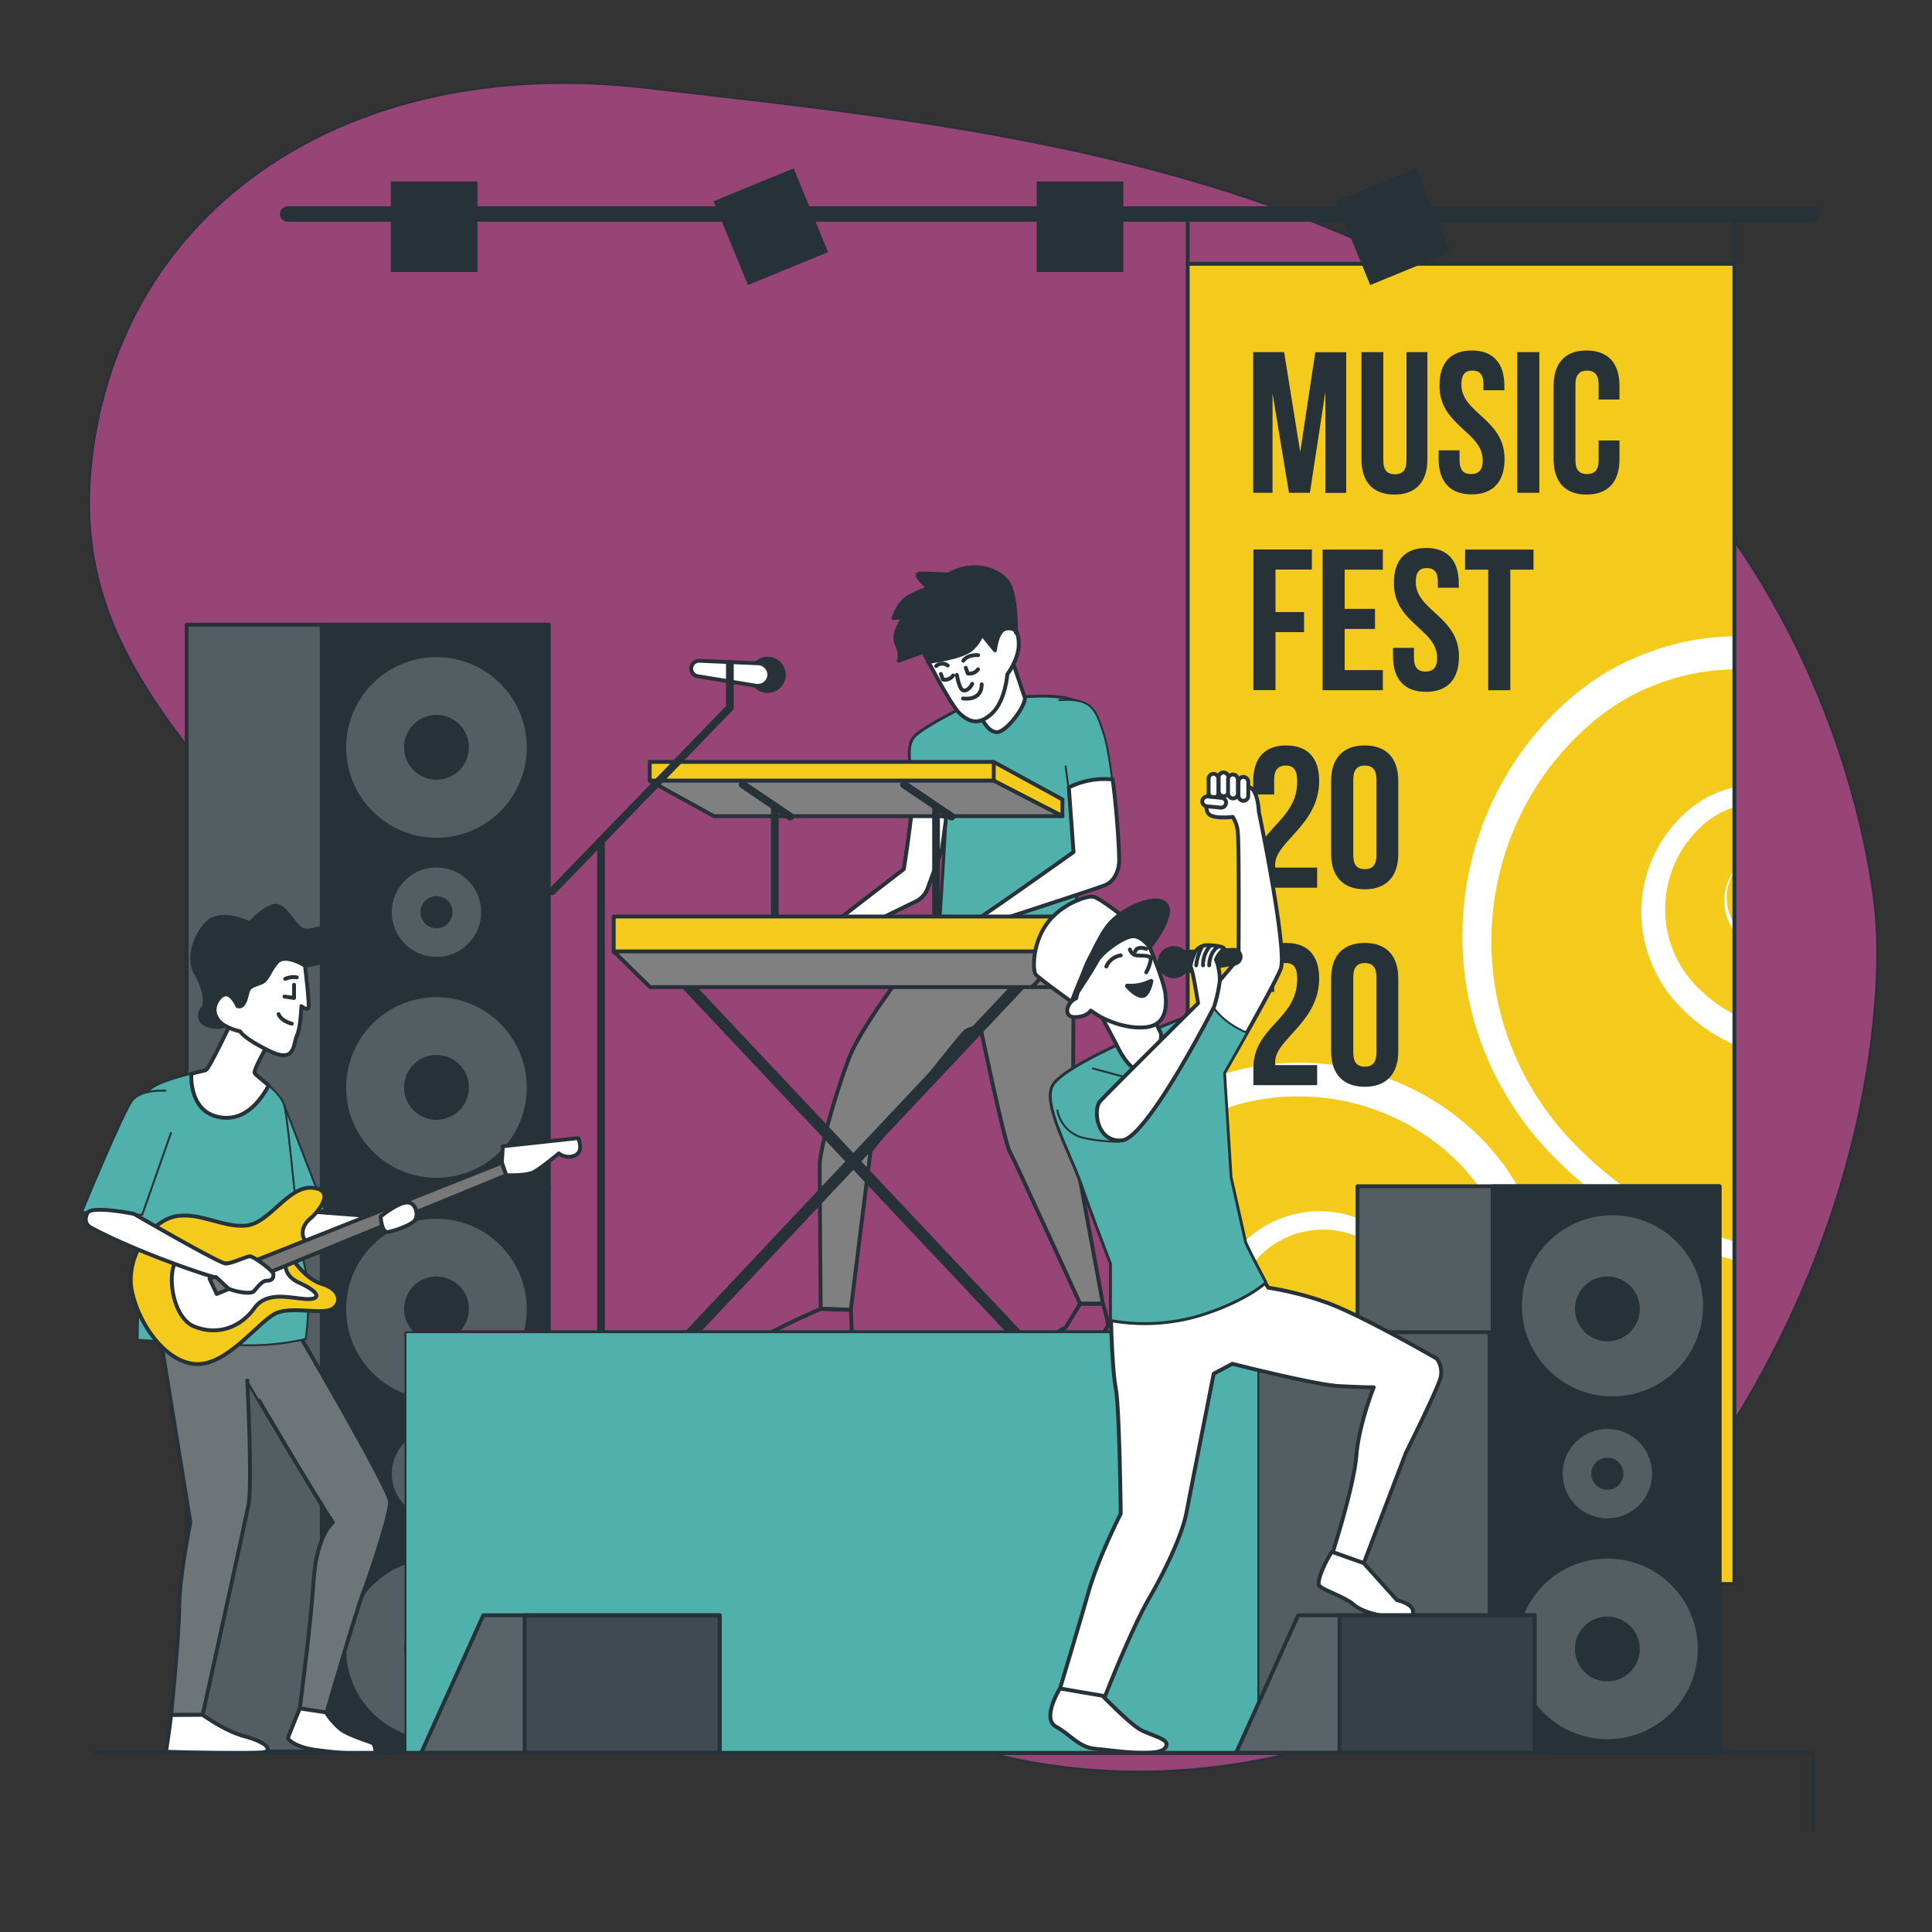 <svg xmlns="http://www.w3.org/2000/svg" id="Calque_1" version="1.1" viewBox="0 0 500 500"><rect x="0" y="0" width="500" height="500" fill="#333333" stroke="none"/><defs><clipPath id="clippath"><path d="M307.38 68.27h141.48v341.67H307.38z" class="st18"/></clipPath><clipPath id="clippath-1"><path d="m41.31 344.62.15 1.13L49.27 394s-2.89 14.24-2.89 21.88-2.11 27.93-2.11 27.93h8.17s10.8-49 11.86-54.29c1.06-5.29-.3-32.25-.3-32.25S81.16 386.62 86.17 394c0 0-4.22 3.17-5 15s-3.58 33.12-3.58 33.12l6.85 1.32s7.54-26 9.65-31.54 6.85-20 6.85-23.2-24-44.1-24-44.1l-35.63.02Z" class="st18"/></clipPath><style>.st0{stroke-width:1px}.st0,.st1,.st10,.st11,.st12,.st13,.st14,.st15,.st2,.st3,.st4,.st5,.st6,.st7,.st8,.st9{stroke:#263238;stroke-linecap:round;stroke-linejoin:round}.st0,.st16,.st17,.st6{fill:#fff}.st13,.st14,.st18,.st7,.st8{fill:none}.st19{fill:#2f3a40}.st1{fill:#5a6368}.st2{fill-opacity:.7}.st12,.st15,.st2,.st20{fill:#263238}.st21,.st3{fill:#545d62}.st4{fill:gray}.st5{fill:#974477}.st11,.st5{stroke-width:.5px}.st22{clip-path:url(#clippath-1)}.st8{stroke-width:2px}.st9{fill:#787878}.st10,.st23{fill:#f4cb1c}.st11{fill:#4fb0ac}.st13{stroke-width:4px}.st14{stroke-width:3px}.st15{fill-opacity:.5}.st24{clip-path:url(#clippath)}.st17{isolation:isolate;opacity:.3}</style></defs><g id="freepik--background-simple--inject-380"><path d="M485.52 238.08s-4.64-81.92-75-139.84-166-66.53-243.52-75.53S31.05 54.14 23.67 119.24s52.24 87.26 86.13 163.44 31.64 100.57 100.65 149.81S385 458.78 438.79 382.92s46.73-144.84 46.73-144.84Z" class="st23"/><path d="M485.52 238.08s-4.64-81.92-75-139.84-166-66.53-243.52-75.53S31.05 54.14 23.67 119.24s52.24 87.26 86.13 163.44 31.64 100.57 100.65 149.81S385 458.78 438.79 382.92s46.73-144.84 46.73-144.84Z" class="st5"/></g><g id="freepik--Poster--inject-380"><path d="M307.38 68.27h141.48v341.67H307.38z" class="st23"/><g class="st24"><path d="M540 302a96.131 96.131 0 0 1-36.48 22.05c-6.85 2.3-13.95 3.8-21.15 4.47-7.23.7-14.51.62-21.72-.23a99.943 99.943 0 0 1-40.9-14.64 96.422 96.422 0 0 1-17.11-13.75 82.18 82.18 0 0 1-13.5-17.54c-3.71-6.46-6.5-13.4-8.31-20.63a79.99 79.99 0 0 1-2.31-22.17c.5-15.03 5.11-29.64 13.35-42.23a80.387 80.387 0 0 1 14.82-16.84c2.89-2.46 5.98-4.68 9.24-6.63 3.29-1.91 6.73-3.53 10.29-4.86 3.56-1.35 7.22-2.4 10.95-3.14 3.74-.71 7.53-1.11 11.33-1.18a65.801 65.801 0 0 1 42.42 14.2c2.97 2.36 5.75 4.96 8.3 7.78 1.21 1.5 2.47 3 3.63 4.51l1.59 2.42.79 1.21c.29.38.55.78.77 1.2a54.472 54.472 0 0 1 4 44.69 53.8 53.8 0 0 1-12.14 19.41c-16.24 17.52-43.61 18.56-61.14 2.31-.49-.45-.97-.92-1.43-1.39-.66-.71-1.38-1.35-2-2.11l-1.84-2.3c-1.13-1.6-2.13-3.29-3-5.05a34.803 34.803 0 0 1 1.39-33.6c2.05-3.29 4.62-6.23 7.61-8.7a28.114 28.114 0 0 1 21.95-5.94c3.84.59 7.51 2 10.76 4.12a26.87 26.87 0 0 1 4.46 3.64c.69.67 1.33 1.39 1.93 2.15.3.39.61.76.89 1.16l.78 1.23c.26.41.5.84.7 1.28.22.43.45.86.65 1.31.39.89.72 1.81 1 2.74.53 1.85.82 3.77.86 5.7.17 7.82-3.89 15.12-10.63 19.08a17.579 17.579 0 0 1-11 1.89c-3.72-.58-7.14-2.38-9.73-5.12-2.6-2.69-3.98-6.33-3.8-10.06.17-3.65 1.84-7.07 4.62-9.45a12.853 12.853 0 0 0-4 9.46 12.54 12.54 0 0 0 4.07 9.13 15.383 15.383 0 0 0 18.61 2.07c2.8-1.8 5.05-4.34 6.51-7.33 2.24-4.45 2.6-9.61 1-14.32-.25-.77-.55-1.53-.89-2.26-.18-.36-.39-.71-.59-1.06-.18-.35-.39-.69-.63-1a22.443 22.443 0 0 0-7.08-6.6 23.104 23.104 0 0 0-9.15-3.15c-3.21-.38-6.47-.1-9.57.84-3.07.94-5.9 2.51-8.32 4.61a30.575 30.575 0 0 0-6.14 7.5 29.839 29.839 0 0 0-3.47 18.68c.49 3.17 1.51 6.24 3 9.08.74 1.4 1.59 2.74 2.54 4l1.54 1.84c.51.61 1.15 1.14 1.72 1.72a36.272 36.272 0 0 0 36 8.65 34.45 34.45 0 0 0 4.51-1.69c.74-.31 1.43-.74 2.14-1.11.72-.35 1.42-.75 2.08-1.21l2-1.34c.66-.46 1.25-1 1.87-1.52 1.26-1.04 2.44-2.16 3.54-3.36A45.529 45.529 0 0 0 502.24 238a47.149 47.149 0 0 0 2.24-19.3c-.61-6.51-2.6-12.81-5.85-18.48-.18-.37-.39-.72-.63-1.05l-.67-1-1.35-2c-1-1.29-2.06-2.52-3.08-3.79a60.48 60.48 0 0 0-7.28-6.76 58.809 58.809 0 0 0-37-12.38c-3.32.05-6.62.39-9.88 1-3.26.62-6.46 1.52-9.56 2.69a59.136 59.136 0 0 0-9 4.25c-2.85 1.7-5.56 3.63-8.1 5.77a76.048 76.048 0 0 0-13.43 15 74.676 74.676 0 0 0-3.65 77.22 75.673 75.673 0 0 0 12.08 16.47c4.77 5 10.07 9.48 15.79 13.36a95.86 95.86 0 0 0 38.4 15.17A98.074 98.074 0 0 0 540 302ZM408.86 424.5a97.112 97.112 0 0 1-61.17 10.19 95.86 95.86 0 0 1-38.4-15.17 96.715 96.715 0 0 1-15.74-13.38 74.918 74.918 0 0 1-21-55.69 74.247 74.247 0 0 1 12.59-38c3.79-5.57 8.3-10.62 13.42-15a60.8 60.8 0 0 1 8.11-5.77 57.435 57.435 0 0 1 28.42-7.93 58.632 58.632 0 0 1 37 12.38c2.61 2.05 5.04 4.31 7.28 6.75 1 1.28 2.08 2.51 3.08 3.8l1.34 2 .68 1c.24.31.45.65.63 1a45.732 45.732 0 0 1 5.85 18.47c.6 6.52-.16 13.1-2.24 19.31a45.68 45.68 0 0 1-10.09 16.64c-1.1 1.2-2.28 2.32-3.54 3.36-.63.5-1.21 1.06-1.87 1.52l-2 1.34c-.66.45-1.36.86-2.08 1.21-.71.36-1.4.8-2.14 1.11-1.47.66-2.97 1.22-4.51 1.69-6.21 1.89-12.8 2.1-19.12.61a36.354 36.354 0 0 1-16.85-9.26c-.57-.58-1.21-1.11-1.72-1.72l-1.54-1.84c-.95-1.27-1.8-2.61-2.55-4-1.49-2.84-2.5-5.91-3-9.08-.9-6.44.31-13 3.47-18.68 1.64-2.81 3.71-5.34 6.14-7.5 2.42-2.1 5.26-3.67 8.33-4.61 6.28-1.94 13.09-1.1 18.71 2.31 2.82 1.65 5.24 3.9 7.09 6.59.24.32.45.65.63 1 .19.35.4.7.58 1.06.35.73.65 1.48.9 2.25.52 1.55.83 3.15.93 4.78.18 3.3-.51 6.6-2 9.55a18.185 18.185 0 0 1-6.51 7.32 15.383 15.383 0 0 1-18.62-2.06 12.595 12.595 0 0 1-4.07-9.13c-.03-3.57 1.42-7 4-9.46a13.21 13.21 0 0 0-4.62 9.44 13.59 13.59 0 0 0 3.8 10.07c2.58 2.74 6 4.54 9.72 5.12 3.77.59 7.64-.08 11-1.89a21.583 21.583 0 0 0 10.64-19.08c-.04-1.93-.33-3.85-.86-5.71-.28-.93-.61-1.85-1-2.74-.2-.44-.42-.87-.64-1.3-.2-.44-.44-.87-.7-1.28l-.79-1.23c-.27-.4-.59-.77-.88-1.16-.59-.76-1.24-1.48-1.93-2.15a27.28 27.28 0 0 0-15.22-7.76c-7.83-1.2-15.8.95-21.95 5.94a35.935 35.935 0 0 0-7.61 8.7 35.201 35.201 0 0 0-4.78 22.41c.51 3.89 1.65 7.67 3.38 11.19.87 1.74 1.88 3.41 3 5l1.84 2.31c.61.76 1.33 1.4 2 2.1a43.302 43.302 0 0 0 19.85 11.51c15.44 3.92 31.8-.83 42.72-12.43a53.8 53.8 0 0 0 12.14-19.41 54.472 54.472 0 0 0-4-44.69c-.21-.43-.46-.85-.74-1.24l-.79-1.21-1.59-2.42c-1.17-1.54-2.42-3-3.63-4.51a70.373 70.373 0 0 0-8.31-7.79 65.897 65.897 0 0 0-20-10.82 66.582 66.582 0 0 0-22.45-3.38c-3.8.08-7.59.48-11.32 1.19-3.73.73-7.4 1.78-10.95 3.13a64.843 64.843 0 0 0-19.5 11.57 80.585 80.585 0 0 0-14.82 16.83A82.083 82.083 0 0 0 265 350.15c-.12 3.73 0 7.46.38 11.17.4 3.7 1.04 7.38 1.92 11a81.487 81.487 0 0 0 21.82 38.16c5.16 5.22 10.9 9.84 17.11 13.76a99.992 99.992 0 0 0 40.89 14.64c7.21.85 14.49.93 21.72.23 7.2-.68 14.3-2.18 21.16-4.47a96.131 96.131 0 0 0 36.48-22.05 97.708 97.708 0 0 1-17.62 11.91Z" class="st16"/></g><path d="M307.38 68.27h141.48v341.67H307.38z" class="st7"/><path d="m336.5 117 3.9-25.84h8v36.4H343v-26.14l-4 26.11h-5.41l-4.26-25.74v25.74h-5v-36.4h8L336.5 117ZM358 91.13v28.08c0 2.6 1.15 3.53 3 3.53s3-.93 3-3.53V91.13h5.41v27.71c0 5.83-2.91 9.15-8.53 9.15s-8.53-3.32-8.53-9.15V91.13H358ZM380.9 90.71c5.57 0 8.43 3.33 8.43 9.15V101h-5.41v-1.5c0-2.6-1-3.59-2.86-3.59s-2.86 1-2.86 3.59c0 7.49 11.18 8.89 11.18 19.29 0 5.82-2.91 9.15-8.53 9.15s-8.53-3.33-8.53-9.15v-2.24h5.41v2.6c0 2.6 1.15 3.54 3 3.54s3-.94 3-3.54c0-7.48-11.18-8.89-11.18-19.29-.07-5.86 2.79-9.15 8.35-9.15ZM392.66 91.13h5.72v36.4h-5.72v-36.4ZM419.12 114v4.84c0 5.82-2.91 9.15-8.52 9.15s-8.53-3.33-8.53-9.15V99.86c0-5.82 2.91-9.15 8.53-9.15s8.52 3.33 8.52 9.15v3.54h-5.4v-3.9c0-2.6-1.15-3.59-3-3.59s-3 1-3 3.59v19.65c0 2.6 1.14 3.54 3 3.54s3-.94 3-3.54V114h5.4ZM330.1 158.4h7.39v5.2h-7.39v15h-5.72v-36.4h15.13v5.2h-9.41v11ZM348 157.57h7.85v5.2H348v10.66h9.88v5.2h-15.6v-36.4h15.6v5.2H348v10.14ZM369.1 141.81c5.57 0 8.43 3.33 8.43 9.16v1.14h-5.41v-1.51c0-2.6-1-3.58-2.86-3.58s-2.86 1-2.86 3.58c0 7.49 11.18 8.9 11.18 19.3 0 5.82-2.91 9.15-8.53 9.15s-8.53-3.33-8.53-9.15v-2.24h5.41v2.6c0 2.6 1.14 3.54 3 3.54s3-.94 3-3.54c0-7.49-11.18-8.89-11.18-19.29-.07-5.83 2.79-9.16 8.35-9.16ZM379.19 142.23h17.68v5.2h-6v31.2h-5.72v-31.2h-6l.04-5.2ZM332.75 198.12c-1.82 0-3 1-3 3.59v3.9h-5.41v-3.54c0-5.82 2.91-9.15 8.53-9.15s8.53 3.33 8.53 9.15c0 11.44-11.39 15.71-11.39 21.69 0 .26 0 .52.05.78h10.82v5.2h-16.5v-4.47c0-10.72 11.34-12.48 11.34-23 0-3.27-1.15-4.15-2.97-4.15ZM344.5 202.07c0-5.82 3.07-9.15 8.69-9.15s8.68 3.33 8.68 9.15V221c0 5.83-3.07 9.15-8.68 9.15s-8.69-3.32-8.69-9.15v-18.93Zm5.72 19.3c0 2.6 1.15 3.58 3 3.58s3-1 3-3.58v-19.66c0-2.6-1.14-3.59-3-3.59s-3 1-3 3.59v19.66ZM332.75 249.23c-1.82 0-3 1-3 3.58v3.9h-5.41v-3.53c0-5.83 2.91-9.15 8.53-9.15s8.53 3.32 8.53 9.15c0 11.44-11.39 15.7-11.39 21.68 0 .26 0 .52.05.78h10.82v5.2h-16.5v-4.47c0-10.71 11.34-12.48 11.34-23 0-3.26-1.15-4.14-2.97-4.14ZM344.5 253.18c0-5.83 3.07-9.15 8.69-9.15s8.68 3.32 8.68 9.15v18.93c0 5.82-3.07 9.15-8.68 9.15s-8.69-3.33-8.69-9.15v-18.93Zm5.72 19.29c0 2.6 1.15 3.59 3 3.59s3-1 3-3.59v-19.66c0-2.6-1.14-3.58-3-3.58s-3 1-3 3.58v19.66Z" class="st20"/><path d="M448.86 68.27V55.85M307.38 68.27V55.6" class="st7"/></g><g id="freepik--Speakers--inject-380"><path d="M351.33 307H445v146.29h-93.67z" class="st3"/><path d="M386.3 307h58.71v146.29H386.3z" class="st12"/><circle cx="417.31" cy="337.94" r="23.44" class="st21"/><circle cx="415.99" cy="338.74" r="8.39" class="st20"/><circle cx="416.01" cy="426.73" r="23.37" class="st21"/><circle cx="415.98" cy="426.75" r="8.39" class="st20"/><circle cx="415.99" cy="381.38" r="11.57" class="st21"/><path d="M420.14 381.4c0 2.3-1.86 4.16-4.16 4.16s-4.16-1.86-4.16-4.16 1.86-4.16 4.16-4.16c2.29 0 4.15 1.86 4.15 4.15Z" class="st20"/><path d="M48.31 307h93.67v146.29H48.31z" class="st3"/><path d="M83.27 307h58.71v146.29H83.27z" class="st12"/><circle cx="112.95" cy="338.78" r="23.37" class="st21"/><circle cx="112.97" cy="338.74" r="8.39" class="st20" transform="rotate(-47.51 112.974 338.739)"/><circle cx="112.96" cy="426.8" r="23.37" class="st21"/><circle cx="112.97" cy="426.75" r="8.39" class="st20" transform="rotate(-76.2 112.966 426.748)"/><circle cx="112.97" cy="381.41" r="11.57" class="st21"/><path d="M117.12 381.4c0 2.3-1.86 4.16-4.16 4.16s-4.16-1.86-4.16-4.16 1.86-4.16 4.16-4.16c2.29 0 4.15 1.85 4.16 4.14v.02Z" class="st20"/><path d="M48.31 161.67h93.67v146.29H48.31z" class="st3"/><path d="M83.27 161.67h58.71v146.29H83.27z" class="st12"/><circle cx="112.96" cy="193.44" r="23.37" class="st21"/><circle cx="112.96" cy="193.41" r="8.39" class="st20"/><circle cx="112.96" cy="281.44" r="23.37" class="st21"/><circle cx="112.96" cy="281.42" r="8.39" class="st20" transform="rotate(-76.2 112.96 281.419)"/><circle cx="112.96" cy="236.07" r="11.57" class="st21"/><path d="M117.12 236.07c0 2.3-1.86 4.16-4.16 4.16s-4.16-1.86-4.16-4.16 1.86-4.16 4.16-4.16 4.16 1.86 4.16 4.16Z" class="st20"/></g><g id="freepik--character-2--inject-380"><path d="M253.77 180.91s-14.76 7-17.18 9.93-.27 8.86-.27 14-2.41 20.13-2.41 20.13L212.7 241.3c-1.89.73-3.89 1.18-5.91 1.34-2.41 0-4.83 5.91-4.83 5.91 1.59.36 3.24.36 4.83 0 3.23-.54 4.3-2.42 4.3-2.42l1.88-1.34s-2.69 3.22-1.08 3.22 4.84-4.83 4.84-4.83l20.35-9.93c1.4-.7 2.47-1.9 3-3.37l4.53-12.47-1.34 22s-19.59 23.89-23.62 34.63-7.52 23.89-7.52 27.65.27 37 .27 37l7.79.27 5.1-41.07S248.4 267.88 250 266.8c1.14-.66 2.45-.94 3.76-.8 0 0 6.17 29.52 7.52 31.94s18.25 39.46 18.25 39.46h5.9l-7.78-42.14.27-59.06 4.56-30.33s2.15-19.6-1.88-23.09-14.49-2.41-17.71-2.14-9.12.27-9.12.27Z" class="st4"/><path d="m277.87 242.91.06-6.71 4.56-30.33s2.15-19.6-1.88-23.09-14.49-2.41-17.71-2.14-9.13.27-9.13.27-14.76 7-17.18 9.93-.27 8.86-.27 14c0 1.19-.13 2.95-.34 4.92l8.93 1.79-.27 5.9-1.34 22s-.82 1-2.14 2.66c2.92 1.49 8.93 3.7 18.78 3.52 6.07-.07 12.11-.98 17.93-2.72Z" class="st11"/><path d="M254 185.74s1.61 3.75 4 3.75 7.25-6.44 7.25-8.85l-4-11.81-7.25 16.91Z" class="st6"/><path d="M239 168.83s7 13.69 9.39 15.83 4.83 3.22 8.32 0 4-10.2 4-10.2 2.95-3.75 2.95-7.78-2.15-5.64-3.22-7-21.44-1.05-21.44 9.15Z" class="st6"/><path d="M247.64 174.67s.58 3.71 1.63 4 2.1-1.06 2.34-1.72M249.23 180.76s4.84.83 4.84-3.66M249.93 172.82l.53 1.46c1.01.2 2.05-.22 2.65-1.06M242.27 172.38c.83-.79 2.1-.85 3-.14M249.3 171s.8-1.58 3.84-1.45M243.5 174.42l.53 1.45c1.01.2 2.05-.21 2.64-1.06" class="st7"/><path d="M245.45 148.69s-4.83-.26-7.25-.26 2.15 3.75 2.15 3.75c-1.87.61-3.66 1.42-5.35 2.42-2.68 1.61-3.76 5.37-3.76 5.37l2.69-.27s-3.23 4.29-1.88 7 .53 4.29.53 4.29l7.52-2.68v3s9.13-1.07 11.54-3.49S254 164 254 164l3.49 4.3s.53-5.37 3-5.64 2.42 1.08 2.42 1.08.26-9.94-2.15-13.16-8.87-5.64-15.31-1.89Z" class="st12"/><path d="M212.43 338.74s-14.49 6.17-14.49 7.52 22.54 0 22.54 0l-.26-7.25-7.79-.27ZM279.54 337.4l-3.76 6.17s-3.49 1.61-3.49 2.95 9.66.81 10.47.81 4-3.49 4-4.56c-.32-1.82-.77-3.62-1.35-5.37h-5.87ZM249.21 241.3s-4.84 2.42-5.64 4.3c0 0 .54 1.61 5.64-1.08 0 0 1.87-3.52 0-3.22Z" class="st7"/><path d="m275.78 198.35 3.36 25s-24.83 13.88-27 15-4.83 5.1-5.1 5.9-2.15 2.69.27 3 6.71-3 6.71-3 2.68-1.61 3.49-3.49 1.07-2.68 1.07-2.68 25.64-8.25 27.52-9.05 3.22-2.95 3.49-5.64-1.75-26.92-3.9-33.36-2.95-9.39-11.54-8.86" class="st11"/><path d="M260.34 237.58s23.9-7.75 25.78-8.55 3.22-2.95 3.49-5.64c.17-1.7-.5-13.34-1.65-21.66-3.9-.41-7.84.3-11.35 2.06l1.22 16.72s-23.52 16.76-25.67 17.84-4.83 5.1-5.1 5.9-2.15 2.69.27 3 6.71-3 6.71-3 2.68-1.61 3.49-3.49a8.444 8.444 0 0 1 2.81-3.18ZM233.91 224.93 212.7 241.3c-1.89.73-3.89 1.18-5.91 1.34-2.41 0-4.83 5.91-4.83 5.91 1.59.36 3.24.36 4.83 0 3.23-.54 4.3-2.42 4.3-2.42l1.88-1.34s-2.69 3.22-1.08 3.22 4.84-4.83 4.84-4.83l20.35-9.93c1.4-.7 2.47-1.9 3-3.37l3.7-10.19 1.1-8.18-8.87-2.4c-.6 6.46-2.1 15.82-2.1 15.82Z" class="st6"/><path d="M168.15 197.18h89.03v4.87h-89.03zM257.18 202.05l17.77 9.17v-4.32l-17.77-9.71v4.86z" class="st10"/><path d="M274.95 211.22h-90.2l-16.6-9.17h89.03l17.77 9.17z" class="st4"/><path d="m192.2 203.03 12.32 8.31M233.94 203.03l12.32 8.31M200.52 208.88v33.88M242.25 208.88v33.88" class="st8"/><path d="m176.88 253.89 87.91 93.36M264.79 253.89l-87.91 93.36" class="st14"/><path d="M158.83 237.19h117.69v9.24H158.83z" class="st10"/><path d="M267.1 255.46h-98.86l-9.41-9.24h117.69l-9.42 9.24z" class="st4"/><path d="m276.52 237.19 13.98 8.68v8.14l-13.98-7.79v-9.03z" class="st6"/><path d="M267.1 255.46h18.15l5.25-1.45-14.47-8.04-8.93 9.49z" class="st4"/><path d="M194.47 174.64c0 2.31 1.88 4.19 4.19 4.19s4.19-1.88 4.19-4.19-1.88-4.19-4.19-4.19c-2.31 0-4.18 1.88-4.19 4.19Z" class="st12"/><path d="M199.09 174.86h0a3.003 3.003 0 0 1-3.34 2.62h-.07l-15.07-2.47a2.004 2.004 0 0 1-1.72-2.14h0c.1-1.08 1.03-1.89 2.11-1.86l15.26.65c1.65.09 2.92 1.5 2.83 3.16v.05Z" class="st6"/><path d="M188.89 171.74v11.38l-46.02 47.57M155.54 217.51v130.56" class="st8"/><path d="M117.77 344.78h267.75v108.87H117.77z" class="st3"/><path d="M104.94 344.78h220.72v108.87H104.94z" class="st11"/></g><g id="freepik--character-3--inject-380"><path d="M287.53 341.65s.28 12.56 1.24 17.69 1.28 32.4 1.28 32.4-5.77 11.26-8.34 20.26-7.38 25-7.38 25l11.55 2.25s6.74-17.33 11.55-25.67 8.66-17 9.63-22.14 7.05-35.93 7.05-35.93l4.82-2.56s21.49 5.45 27.59 5.77 9 .32 9 .32-3.85 9.63-4.49 17.65-6.1 25-6.1 25l8 2.89L363.84 376s8.34-16.68 9-19.57c.38-1.67.02-3.43-1-4.81 0 0-20.53-11.87-29.19-14.75a83.37 83.37 0 0 0-14.42-3.61l-1.71-2.69-38.09 7.26-.9 3.82Z" class="st6"/><path d="M292.6 269s-16.7 7.14-19.89 11.64 4.29 17.47 7.29 26.1 7.5 20.27 7.5 20.27v14.64c7.69 1.38 15.6.93 23.09-1.32 12-3.75 16.89-8.44 16.89-8.44s-5.07-9.57-5.26-10.51-3.75-16.71-3.75-16.71l-1.69-27s12.76-22.15 14.64-26.84-5.63-40.73-5.63-40.73-.19-5.06-2.06-6.19-9.58-.94-10.51.56-1.69 5.26-.19 6.38 6 .57 6 .57a8.432 8.432 0 0 1 1.32 4.13c.37 3 .19 32.46.19 32.46L308 262.82 292.6 269Z" class="st6"/><path d="m318.5 304.67-1.69-27s2.76-4.79 5.9-10.38c-6.38-2.73-9.17-6.68-10.39-9.55l-4.33 5.1L292.6 269s-16.7 7.14-19.89 11.64 4.29 17.47 7.29 26.1 7.5 20.27 7.5 20.27v14.64c7.69 1.38 15.6.93 23.09-1.32 12-3.75 16.89-8.44 16.89-8.44s-5.07-9.57-5.26-10.51-3.72-16.71-3.72-16.71Z" class="st11"/><path d="m284.16 261.32 4.88 9.2s3.37 7.69 7.5 6.94 3.94-9.95 3.94-9.95l-3.19-6.57-13.13.38ZM292.23 238.42s-7.7-6.19-9.39-6.38-8.26 1.88-12 7.13-3.57 12-2.82 13 10.14 7.7 10.14 7.7c1.41.54 3-.17 3.53-1.59.01-.03.02-.07.04-.1.93-2.63 5.63-10.51 8.82-12.2s2.99-3.62 1.68-7.56Z" class="st6"/><path d="M297.56 245.22s3.67 8.59 4.05 12 .19 8.07-5.07 8.63-10.88-2.06-12.57-3.19l-1.69-1.12s-.94 1.69-4.13 1.69-2.06-3.94.38-4.88c0 0 2.06-10.33 5.63-13.33s5.44-3.94 9.57-3.56 3.83 3.76 3.83 3.76Z" class="st6"/><path d="M286.32 250.13a4.878 4.878 0 0 1 3.73-2.88M293.77 246.24s.34-1.53 2.88-.68" class="st7"/><path d="M292.42 245.73c.22.79.88 1.39 1.69 1.52 1.36.17 3.73-.17 3.73 1-.2 1.19-.6 2.34-1.19 3.39" class="st7"/><path d="M297.62 253.41c-1.78.9-3.77 1.31-5.76 1.18a.599.599 0 0 0-.53 1c1 1.13 2.61 2.58 4.14 2.68 1.77.12 2.63-2.56 3-4.19a.592.592 0 0 0-.85-.67Z" class="st20"/><path d="M277.4 259s1.47-3.88 3.41-8.3c1.8-4.09 4-8.64 5.8-11 3.75-4.9 13.25-8.64 15.27-5.48s-4.32 10.95-4.32 10.95-2-2.88-4.32-2.88-7.92 4-9.22 6.33C281.59 253 277.4 259 277.4 259Z" class="st12"/><path d="m282.84 276.52 9.76 2.63-3 16.33c-3.02-.02-6.04-.33-9-.94a8.995 8.995 0 0 1-6.94-7.13" class="st11"/><path d="M307.43 249c0 2.02-1.64 3.66-3.66 3.66-2.02 0-3.66-1.64-3.66-3.66s1.64-3.66 3.66-3.66 3.66 1.64 3.66 3.66h0Z" class="st12"/><path d="M303.39 249.22h0a2.593 2.593 0 0 0 2.85 2.3c.05 0 .1-.01.15-.02l13.16-2.12c.91-.15 1.56-.95 1.51-1.87h0a1.8 1.8 0 0 0-1.87-1.69l-13.32.56a2.582 2.582 0 0 0-2.49 2.67c0 .06 0 .12.01.17Z" class="st12"/><path d="M312.09 244.63c-1.29.11-2.43.91-2.95 2.1-.6 1.39-1.22 3.13-.9 3.76.56 1.13 1.82 9.14 1.82 9.14S286.6 282.9 284.72 285s-.94 10.7 5.63 10.13 23.83-34.53 23.83-34.53c.71-2.2 1.21-4.47 1.51-6.76.03-1.88-.31-3.75-1-5.5a7.504 7.504 0 0 1 1.95-2.68c.86-.61-2.96-1.15-4.55-1.03Z" class="st6"/><path d="M311 245.17c-.76 1.45-1.24 3.03-1.42 4.65M313 245a7.452 7.452 0 0 0-1.65 4.83M315 245.17s-1.94 1.23-2.06 4.65" class="st7"/><path d="M285.3 438.85s6.44 6.62 9.4 8.53 8.88 2.61 6.79 5.05-13.57.52-17.93.17-6.43-3.65-10.26-5.74 1-9.88 1-9.88l11 1.87ZM344.91 401.69c.09-1.3-4.79 7.58-3.39 8.8s6.78 2.95 8.7 4.69 5.57 2.79 9.74 3.31 5.75.7 5.75-1.39-4.18-3-4.18-3l-8.6-9.56-8.02-2.85Z" class="st6"/><rect width="2.54" height="6.19" x="312.79" y="200.26" class="st6" rx="1.25" ry="1.25"/><rect width="2.54" height="6.19" x="315.39" y="199.9" class="st6" rx="1.25" ry="1.25"/><rect width="2.54" height="6.19" x="317.82" y="200.44" class="st6" rx="1.25" ry="1.25"/><rect width="2.54" height="6.19" x="312.96" y="204.48" class="st0" rx="1.25" ry="1.25" transform="rotate(-84.35 314.23 207.572)"/><rect width="2.54" height="6.19" x="320.51" y="201.06" class="st6" rx="1.25" ry="1.25"/><path d="M319.9 453.64h77.25v-35.61h-61.18l-16.07 35.61z" class="st1"/><path d="M346.67 418.03h50.48v35.62h-50.48z" class="st2"/></g><g id="freepik--character-1--inject-380"><path d="m80.05 313.52 20.56 1.58-8.7 4.48s-12.65 3.69-15.54 2.11-1.59-7.64 3.68-8.17Z" class="st6"/><path d="M73.55 286 84 313l-9.54 3.72s-1.61-28.63-.91-30.72Z" class="st11"/><path d="m41.31 344.62.15 1.13L49.27 394s-2.89 14.24-2.89 21.88-2.11 27.93-2.11 27.93h8.17s10.8-49 11.86-54.29c1.06-5.29-.3-32.25-.3-32.25S81.16 386.62 86.17 394c0 0-4.22 3.17-5 15s-3.58 33.12-3.58 33.12l6.85 1.32s7.54-26 9.65-31.54 6.85-20 6.85-23.2-24-44.1-24-44.1l-35.63.02Z" class="st19"/><g class="st22"><path d="m41.31 344.62.15 1.13L49.27 394s-2.89 14.24-2.89 21.88-2.11 27.93-2.11 27.93h8.17s10.8-49 11.86-54.29c1.06-5.29-.3-32.25-.3-32.25S81.16 386.62 86.17 394c0 0-4.22 3.17-5 15s-3.58 33.12-3.58 33.12l6.85 1.32s7.54-26 9.65-31.54 6.85-20 6.85-23.2-24-44.1-24-44.1l-35.63.02Z" class="st17"/></g><path d="m41.31 344.62.15 1.13L49.27 394s-2.89 14.24-2.89 21.88-2.11 27.93-2.11 27.93h8.17s10.8-49 11.86-54.29c1.06-5.29-.3-32.25-.3-32.25S81.16 386.62 86.17 394c0 0-4.22 3.17-5 15s-3.58 33.12-3.58 33.12l6.85 1.32s7.54-26 9.65-31.54 6.85-20 6.85-23.2-24-44.1-24-44.1l-35.63.02Z" class="st7"/><path d="M59.82 264.58s-5.59 11.87-6.52 12.34-14.67 2.79-15.6 6.51-2.09 63.32-2.09 63.32 17.92 1.16 27.23 1.39c5.48.16 10.96-.38 16.3-1.62 0 0 1.63-11.41-.24-18.63s-4.19-38.17-5.35-41.9-7.45-7.44-7.68-8.38 4.19-8.61 4.19-8.61l-10.24-4.42Z" class="st11"/><path d="M69.54 280.91c-1.81-1.58-3.55-2.81-3.67-3.3-.23-.93 4.19-8.61 4.19-8.61l-10.24-4.42s-5.59 11.87-6.52 12.34c-.29.14-1.81.46-3.79.95-.09 2.76.36 10.62 8.21 11.38 5.88.58 9.73-4.42 11.82-8.34Z" class="st6"/><path d="M78.9 249.91c1.85-.19 3.65-.66 5.36-1.39 2.56-1.17 2.56-6.05 1.16-7.92s-5.59 1.63-7.91-.46-4.19-6.52-7-5.59S64.7 239 64.7 239s-7.7-4-11.4.21S48.88 249 50.74 252s3 7.45 1.63 9.08-.7 4.42 3.26 4.65 4.65-2.09 4.65-2.09 4.19 1.4 6.52-.23 4.19-9.32 7-11.41a9.387 9.387 0 0 1 5.1-2.09Z" class="st12"/><path d="M61.45 260.39s-2.1-5.12-4.66-2.1-.7 5.82 1.16 7c1.3.76 2.72 1.31 4.19 1.63 0 0 .93 1.86 7.69 5.12s6-1.86 7-4 1.17-7.65 1.17-7.65 1.63 1.4 1.86.23-.93-10.71-.93-10.71-5.12-3.25-7.21-.93-2.33 4.66-4.19 5.36-2.8.93-3.26 1.86-.73 4.89-2.82 4.19Z" class="st6"/><path d="M75.53 264.93s-2.67-.57-3.43-2.47M73.81 253.33c.94-.43 1.98-.57 3-.38M76.1 254.85v3.43l-2.48-.38" class="st7"/><path d="M42.82 282.27s-6.28-.47-8.61 2.56-13 28.86-13 28.86l15.59.7 7.45-21.18" class="st11"/><path d="M80.07 315.56c-.55.43-3 3-.93 5.82l-4.43 3s3.73 6.52 8.62 7.92 5.12 5.12 2.56 6.51-10-.69-14.2.93-12.11 12.81-20 13.27-15.36-9.31-17.46-18.39 4.66-18.39 10.94-19.78 12.57 3 18.62 2.33c6.05-.67 10.71-10.25 17-9.78s1.61 6.3-.72 8.17Z" class="st10"/><path d="M74.71 324.4s-3.09 4.93 2.71 7.57 5.58 4.48 1.58 4.21-10-2.11-13.18 2.38-9 7.37-15.55 4.74-7.64-17.66-2.89-18.45 5.48 1.59 11 2.11 16.33-2.56 16.33-2.56Z" class="st6"/><path d="m54.23 330.92 75.65-30.03 1.16 3.26-74.95 30.73-1.86-3.96z" class="st9"/><path d="M34.68 314.16S56.79 327 58.42 327s5.35-1.86 6.28-1.86 6.06 3.72 6.06 4.66-.24 1.63-1.63 1.63-2.56 1.86-3.49 2.79-6.06-.23-6.75-.93-3-2.8-3-2.8c1.67 1-19.24-5.77-32.36-12.8-1-.55-1.86-1.63-.93-3.72s12.08.19 12.08.19ZM129.88 300.89l.25-4.24 19.5-2.11s1.58 3.43-.79 4.48c-1.4.62-3.02.42-4.22-.52 0 0-5 4.21-6.85 5s-6.73.65-6.73.65l-1.16-3.26ZM52.44 443.8s5.79 4.22 10.8 5.54c5.01 1.32 7.12 3.16 5.54 4s-25.83 0-25.83 0 .79-4.74 1.32-9.49l8.17-.05ZM98.5 314.84s.27 4.21 1.85 4 6.32-1.85 7.11-3.16.27-4.48-2.1-4.48-6.86 3.64-6.86 3.64ZM77.58 442.14s-2.77 6.77-3 7.52 2.68 2.69 7.18 3.22c3.77.54 7.57.87 11.38 1 2.89 0 3.43.21 3.86-.11s-.11-2.25-.43-2.57-6.22-2-8.37-3.65a18.649 18.649 0 0 1-3.86-4.4l-6.76-1.01Z" class="st6"/><path d="M109.01 453.64h77.25v-35.61h-61.19l-16.06 35.61z" class="st1"/><path d="M135.78 418.03h50.48v35.62h-50.48z" class="st15"/></g><g id="freepik--Floor--inject-380"><path d="M24.8 453.64h444.29v19.94" class="st7"/></g><g id="freepik--Lights--inject-380"><path d="M469.21 55.39H74.46" class="st13"/><path d="M101.14 46.96h22.42V70.4h-22.42zM268.3 46.96h22.42V70.4H268.3zM184.664 52.088l20.74-8.515 8.902 21.684-20.74 8.514zM345.709 52.088l20.74-8.515 8.902 21.684-20.74 8.515z" class="st20"/></g></svg>